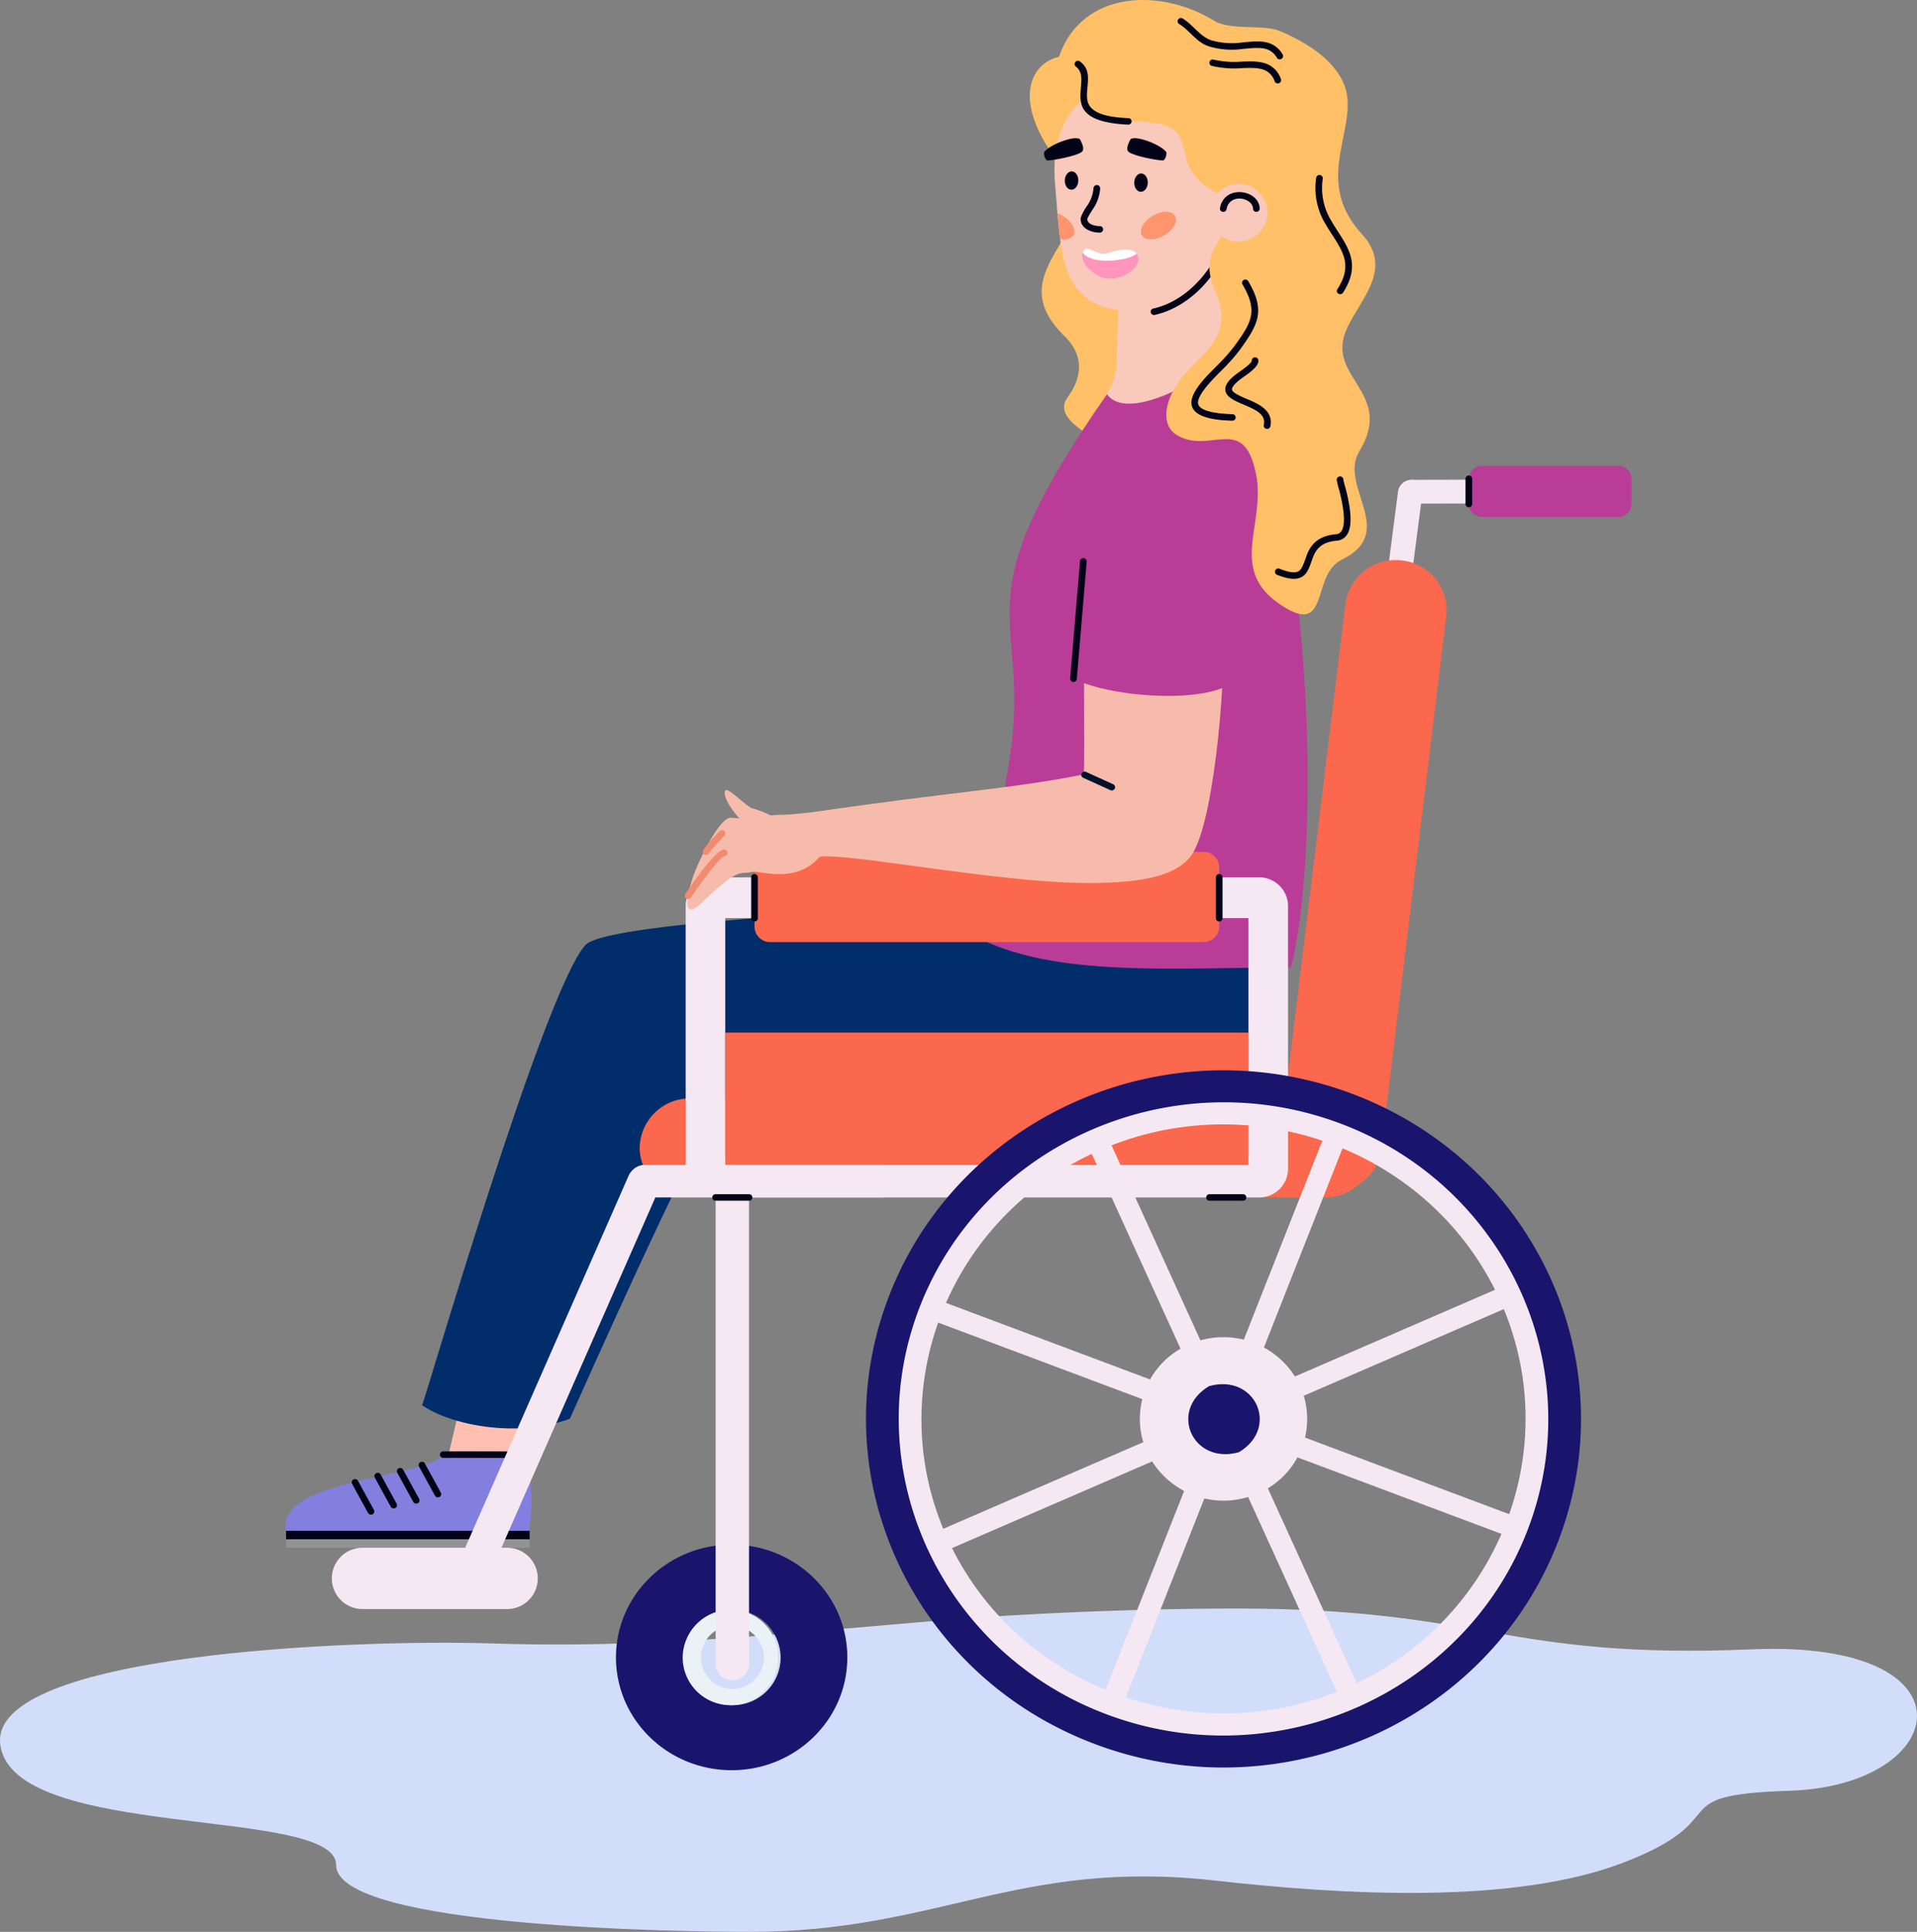 <svg xmlns="http://www.w3.org/2000/svg" xmlns:xlink="http://www.w3.org/1999/xlink" width="391.953" height="394.906" viewBox="0 0 391.953 394.906"><rect x="0" y="0" width="391.953" height="394.906" fill="#808080" stroke="none"/><defs><clipPath id="clip-path"><rect id="Rectangle_2141" data-name="Rectangle 2141" width="391.953" height="66.098" fill="none"></rect></clipPath><clipPath id="clip-path-2"><rect id="Rectangle_2140" data-name="Rectangle 2140" width="275.211" height="361.857" fill="none"></rect></clipPath></defs><g id="Group_5898" data-name="Group 5898" transform="translate(-1087.097 -4502.191)"><g id="Group_5888" data-name="Group 5888" transform="translate(1087.097 4831)"><g id="Group_5887" data-name="Group 5887" clip-path="url(#clip-path)"><path id="Path_5104" data-name="Path 5104" d="M.059,27.84c2.59,19.714,68.663,12.492,68.663,24.571,0,12.956,72.526,13.687,84.518,13.687,38.6,0,54.96-15,95.175-10.492,26.436,2.964,61.138,4.97,83.617-3.709,23.591-9.1,6.985-13.782,33.826-14.645C399.1,36.189,404.719,6.389,358.27,8.34,307.623,10.47,303.536,0,252.909,0c-13.594,0-26.678.416-39.6,1.046C177.17,2.813,142.292,8.5,101.086,7.151,72.176,6.2-2.385,9.242.059,27.835" transform="translate(0 0)" fill="#d2def9" fill-rule="evenodd"></path></g></g><g id="Group_5886" data-name="Group 5886" transform="translate(1145.469 4502.191)"><g id="Group_5885" data-name="Group 5885" clip-path="url(#clip-path-2)"><path id="Path_5042" data-name="Path 5042" d="M212.617,249.917c-1.421,9.505-3.354,16.021-4.218,20.254-.457,3.967-7.427,5.2-16.174,6.574l8.376,5.131,23.339-.057c.025-2.961-1.441-6.772-.531-11.479.6-3.122,5.7-9.311,8.215-16.115Z" transform="translate(-175.038 27.172)" fill="#ffc0b2" fill-rule="evenodd"></path><path id="Path_5043" data-name="Path 5043" d="M197.917,283.761c-2.239-10.548,28.359-10.673,32.151-15.573l16.732.01a38.252,38.252,0,0,1,.831,15.563Z" transform="translate(-197.8 29.158)" fill="#837fde" fill-rule="evenodd"></path><rect id="Rectangle_2133" data-name="Rectangle 2133" width="49.795" height="1.734" transform="translate(0.117 312.919)" fill="#030317"></rect><rect id="Rectangle_2134" data-name="Rectangle 2134" width="49.795" height="1.733" transform="translate(0.117 314.654)" fill="#939393"></rect><path id="Path_5044" data-name="Path 5044" d="M215.265,269.856l3.264,5.949a.658.658,0,0,1-.28.9.692.692,0,0,1-.922-.274l-3.264-5.949a.656.656,0,0,1,.28-.9.693.693,0,0,1,.922.273" transform="translate(-186.768 29.302)" fill="#030317" fill-rule="evenodd"></path><path id="Path_5045" data-name="Path 5045" d="M219.165,271.009l3.264,5.949a.657.657,0,0,1-.28.9.69.69,0,0,1-.922-.273l-3.265-5.949a.658.658,0,0,1,.281-.9.692.692,0,0,1,.922.273" transform="translate(-195.104 29.427)" fill="#030317" fill-rule="evenodd"></path><path id="Path_5046" data-name="Path 5046" d="M223.209,271.9l3.264,5.949a.658.658,0,0,1-.28.9.692.692,0,0,1-.922-.274l-3.264-5.949a.656.656,0,0,1,.28-.9.692.692,0,0,1,.922.273" transform="translate(-203.747 29.524)" fill="#030317" fill-rule="evenodd"></path><path id="Path_5047" data-name="Path 5047" d="M227.293,273.051,230.557,279a.658.658,0,0,1-.28.9.692.692,0,0,1-.922-.274l-3.264-5.949a.656.656,0,0,1,.28-.9.693.693,0,0,1,.922.273" transform="translate(-212.476 29.649)" fill="#030317" fill-rule="evenodd"></path><path id="Path_5048" data-name="Path 5048" d="M198.978,267.588l16.732.01a.665.665,0,1,1,0,1.329l-16.732-.01a.665.665,0,1,1,0-1.329" transform="translate(-166.71 29.093)" fill="#030317" fill-rule="evenodd"></path><path id="Path_5049" data-name="Path 5049" d="M91.74,10.623c-5.021.956-10.774,8.309.814,22.771,10.324,12.883-13.6,20.091-.065,33.914.619.632,6.527,5.375,1.058,12.868-3.624,4.964,7.019,8.576,10.7,12.164,3.47,3.386,1.206-1.662,1.206-8.209,0-14.9,6.312-33.8,5.773-46.074-.38-8.65.819-31.409-13.741-28.519-2.387.475-.235,1.087-5.741,1.085" transform="translate(66.387 1.01)" fill="#ffc068" fill-rule="evenodd"></path><path id="Path_5050" data-name="Path 5050" d="M45.254,93.27l-33.026.078a12.33,12.33,0,0,1-.064-2.41,1.372,1.372,0,0,1,.208-.035,1,1,0,0,0,.568-.207c.364-.253.78-.41.988-.8s.287-.727.5-1.113c.022-.038.179-.268.2-.309L45.254,88.4c.32,0,.583,1.1.583,2.435h0c0,1.336-.263,2.434-.583,2.434" transform="translate(215.552 9.611)" fill="#f5e8f2" fill-rule="evenodd"></path><path id="Path_5051" data-name="Path 5051" d="M30.536,96.329H2.723A2.7,2.7,0,0,1,0,93.675V88.542a2.7,2.7,0,0,1,2.723-2.654H30.536a2.7,2.7,0,0,1,2.723,2.654v5.132a2.7,2.7,0,0,1-2.723,2.654" transform="translate(241.952 9.338)" fill="#b93d97" fill-rule="evenodd"></path><path id="Path_5052" data-name="Path 5052" d="M45.733,89.084l-.115.88a2.951,2.951,0,0,1-.434,3.344l-3.072,23.644c-.04.31-1.176.258-2.55.258h0c-1.373,0-2.444-.56-2.4-.87l3.274-25.21a2.807,2.807,0,0,1,2.756-2.669,2.68,2.68,0,0,1,1.563.5Z" transform="translate(187.003 9.618)" fill="#f5e8f2" fill-rule="evenodd"></path><path id="Path_5053" data-name="Path 5053" d="M101.895,43.929l.6.272.028,23.207C112.882,84.933,73.8,102.593,70.973,87.965c-.593-3.065,8.5-11.735,8.694-18.008l.45-14.332Z" transform="translate(90.256 4.776)" fill="#f9c9bc" fill-rule="evenodd"></path><path id="Path_5054" data-name="Path 5054" d="M238.775,165.8c-.732,23.468,1.466,41.569-29.082,41.569-6.228,0-85.4-.651-85.663-.371-4.361,4.66-21.079,41.565-31.766,65.481-11.086,4.133-24.728,1.14-30.23-2.782.351,0,24.8-84.542,33.4-94.04,4.132-4.565,57.279-6.829,73.795-8.292,3.705-.328,6.518-6.079,6.59-6.127Z" transform="translate(-34.117 17.531)" fill="#012d6b" fill-rule="evenodd"></path><path id="Path_5055" data-name="Path 5055" d="M58.217,178c8.442-4,12.557-12.836,15.148-30.573,4.39-30.056-11.078-29.715,19.816-73.915,4.689,6.495,23.13-5.2,24.813-8.4,17.516,27.368,19.193,101.158,12.8,125.563-27.79,0-58.594,3.157-72.581-12.67" transform="translate(74.786 7.078)" fill="#b93d97" fill-rule="evenodd"></path><path id="Path_5056" data-name="Path 5056" d="M56.452,222.763H186.09a10.287,10.287,0,0,0,10.385-10.124h0a10.287,10.287,0,0,0-10.385-10.124H56.452a10.287,10.287,0,0,0-10.385,10.124h0a10.287,10.287,0,0,0,10.385,10.124" transform="translate(26.343 22.018)" fill="#fb684d" fill-rule="evenodd"></path><path id="Path_5057" data-name="Path 5057" d="M53.928,223.906,67.254,114.589a10.212,10.212,0,0,0-9.086-11.248A10.362,10.362,0,0,0,46.629,112.2L33.3,221.516c-.674,5.528,3.376,11.248,9.087,11.248s10.865-3.329,11.538-8.859" transform="translate(170.092 11.228)" fill="#fb684d" fill-rule="evenodd"></path><path id="Path_5058" data-name="Path 5058" d="M164.627,284.781c13.062,0,23.652,10.323,23.652,23.057s-10.59,23.057-23.652,23.057-23.652-10.323-23.652-23.057,10.59-23.057,23.652-23.057m0,13.292a9.768,9.768,0,1,0,10.017,9.765,9.887,9.887,0,0,0-10.017-9.765" transform="translate(-73.404 30.962)" fill="#19156d" fill-rule="evenodd"></path><path id="Path_5059" data-name="Path 5059" d="M162.981,296.77a9.768,9.768,0,1,1-10.017,9.765,9.887,9.887,0,0,1,10.017-9.765m0,3.323a6.443,6.443,0,1,0,6.607,6.442,6.52,6.52,0,0,0-6.607-6.442" transform="translate(-71.757 32.266)" fill="#ebf2f6" fill-rule="evenodd"></path><path id="Path_5060" data-name="Path 5060" d="M89.438,15.2c10.948.482,19.327,11.571,18.714,24.766s-8.5,23.126-22.125,21.975S72.794,50.42,71.548,35.932,78.491,14.719,89.438,15.2" transform="translate(85.797 1.65)" fill="#f9c9bc" fill-rule="evenodd"></path><path id="Path_5061" data-name="Path 5061" d="M88.846,39.834c.688,1.085-.264,2.874-2.125,3.995s-3.927,1.149-4.615.063.264-2.874,2.125-3.995,3.927-1.149,4.615-.063" transform="translate(93.014 4.244)" fill="#ff956e" fill-rule="evenodd"></path><path id="Path_5062" data-name="Path 5062" d="M88.407,31.984c-.763-.023-1.409.8-1.442,1.833s.56,1.894,1.323,1.917,1.409-.8,1.441-1.833-.558-1.894-1.322-1.917" transform="translate(86.574 3.477)" fill="#030317" fill-rule="evenodd"></path><path id="Path_5063" data-name="Path 5063" d="M100.89,31.6c-.763-.022-1.409.8-1.442,1.833s.56,1.894,1.323,1.917,1.409-.8,1.442-1.833-.56-1.894-1.323-1.917" transform="translate(59.893 3.435)" fill="#030317" fill-rule="evenodd"></path><path id="Path_5064" data-name="Path 5064" d="M90.9,30.036c-1.36-.041-5.973-.921-7-1.747-.656-.528-.085-1.663.27-2.441.546-1.192,5.986.751,7.341,2.379.336.4-.2,1.822-.611,1.809" transform="translate(88.508 2.77)" fill="#030317" fill-rule="evenodd"></path><path id="Path_5065" data-name="Path 5065" d="M98.993,34.8a8.441,8.441,0,0,1-1.374,4.061,18.916,18.916,0,0,0-1.242,2.067c-.154,1.218,1.584,1.585,2.52,1.585a.665.665,0,1,1,0,1.329c-1.823,0-4.142-.939-3.874-3.076a10.249,10.249,0,0,1,1.4-2.554,7.248,7.248,0,0,0,1.2-3.451.682.682,0,0,1,1.363.039" transform="translate(67.583 3.709)" fill="#030317" fill-rule="evenodd"></path><path id="Path_5066" data-name="Path 5066" d="M100.692,44.56a2.506,2.506,0,0,0,2.711-.7c.688-1.085-.264-2.874-2.125-3.995a6.46,6.46,0,0,0-1.128-.541c.154,1.845.32,3.594.541,5.235" transform="translate(57.68 4.276)" fill="#ff956e" fill-rule="evenodd"></path><path id="Path_5067" data-name="Path 5067" d="M88.829,46.451c.787-1.838,2.893,1.148,5.175.275,1.668-.639,5.928-1.64,6.127,1.154.141,1.981-3.017,4.34-6.423,4.062-2.279-.185-5.858-3.2-4.879-5.492" transform="translate(74.237 4.984)" fill="#ff94bd" fill-rule="evenodd"></path><path id="Path_5068" data-name="Path 5068" d="M89.012,46.451c.787-1.838,2.893,1.148,5.175.275,1.427-.547,4.753-1.358,5.807.17-2.159,1.656-9.63,2.194-11.046-.273.018-.058.04-.115.064-.172" transform="translate(74.054 4.984)" fill="#fff" fill-rule="evenodd"></path><path id="Path_5069" data-name="Path 5069" d="M88.225,46.771c-2.637,5.79-7.862,11.164-14.362,12.617a.683.683,0,0,1-.817-.5.664.664,0,0,1,.512-.8c6.072-1.357,10.961-6.462,13.421-11.862a.691.691,0,0,1,.9-.337.659.659,0,0,1,.347.877" transform="translate(103.87 4.984)" fill="#030317" fill-rule="evenodd"></path><path id="Path_5070" data-name="Path 5070" d="M99.289,30.036c1.36-.041,5.973-.921,7-1.747.656-.528.086-1.663-.27-2.441-.546-1.192-5.986.751-7.34,2.379-.337.4.2,1.822.61,1.809" transform="translate(56.51 2.77)" fill="#030317" fill-rule="evenodd"></path><path id="Path_5071" data-name="Path 5071" d="M179.129,227.194H67.525a5.884,5.884,0,0,1-5.777-5.954V167.713a5.884,5.884,0,0,1,5.777-5.954h111.6a5.884,5.884,0,0,1,5.777,5.954V221.24a5.884,5.884,0,0,1-5.777,5.954m-2.311-57.1H69.834v48.764H176.818Z" transform="translate(20.078 17.587)" fill="#f5e8f2" fill-rule="evenodd"></path><rect id="Rectangle_2135" data-name="Rectangle 2135" width="106.984" height="27.061" transform="translate(89.912 211.074)" fill="#fb684d"></rect><path id="Path_5072" data-name="Path 5072" d="M165.9,157.064H77.354a3.2,3.2,0,0,0-3.231,3.15v12.142a3.2,3.2,0,0,0,3.231,3.15H165.9a3.2,3.2,0,0,0,3.231-3.15V160.214a3.2,3.2,0,0,0-3.231-3.15" transform="translate(21.777 17.077)" fill="#fb684d" fill-rule="evenodd"></path><path id="Path_5073" data-name="Path 5073" d="M183.627,221.429H135.244a3.324,3.324,0,1,1,0-6.647h48.383a3.324,3.324,0,1,1,0,6.647" transform="translate(-61.765 23.352)" fill="#f5e8f2" fill-rule="evenodd"></path><path id="Path_5074" data-name="Path 5074" d="M158.653,316.8V218.106a3.41,3.41,0,0,1,6.818,0V316.8a3.41,3.41,0,0,1-6.818,0" transform="translate(-70.702 23.352)" fill="#f5e8f2" fill-rule="evenodd"></path><path id="Path_5075" data-name="Path 5075" d="M174.825,298.965l36.026-81.986a3.453,3.453,0,0,1,4.475-1.746,3.3,3.3,0,0,1,1.791,4.364l-36.025,81.986a3.453,3.453,0,0,1-4.477,1.746,3.3,3.3,0,0,1-1.791-4.364" transform="translate(-140.704 23.372)" fill="#f5e8f2" fill-rule="evenodd"></path><path id="Path_5076" data-name="Path 5076" d="M232.334,297.889h-29.3a6.266,6.266,0,1,1,0-12.529h29.3a6.266,6.266,0,1,1,0,12.529" transform="translate(-187.156 31.025)" fill="#f5e8f2" fill-rule="evenodd"></path><path id="Path_5077" data-name="Path 5077" d="M74.786,163.188c8.676-.282,40.057,6.14,57.834,5.409,6.937-.284,15.412-1.063,18.332-6.617,4.2-7.986,6.825-36.036,5.893-52.883l-28.406,4.127c-.174,5.592.111,27.613-.061,33.2-14.131,2.9-27.586,3.634-55.131,7.7,1.137,3.805.752,5.334,1.541,9.064" transform="translate(34.876 11.862)" fill="#f7bbac" fill-rule="evenodd"></path><path id="Path_5078" data-name="Path 5078" d="M89.15,85.58c-18.981-.4-16.836,39.549-17.592,43.856,8.121,4.037,27.5,5.014,32.428.713.669-7.513,1.466-44.228-14.835-44.568" transform="translate(89.562 9.304)" fill="#b93d97" fill-rule="evenodd"></path><path id="Path_5079" data-name="Path 5079" d="M98.788,146.053l-5.557-2.527a.659.659,0,0,1-.33-.884.691.691,0,0,1,.906-.32l5.557,2.526a.66.66,0,0,1,.33.884.692.692,0,0,1-.906.322" transform="translate(69.866 15.467)" fill="#00132d" fill-rule="evenodd"></path><path id="Path_5080" data-name="Path 5080" d="M173.8,147.657c-6.971-.028-28.735,3.088-32.5,3.067a18.206,18.206,0,0,0-2.3.139,20.285,20.285,0,0,0-3.669-1.434c-1-.118-5.008-4.3-5.549-3.718-.8.85.989,3.754,2.779,5.719-.517-.016-1.071-.05-1.671-.105-2.133-.2-5.914,7.371-7.43,11.125-.712,1.762-3.787,11.374,1.745,5.992,7.558-7.354,7.592-5.374,9.959-6.057,1.365-.394,8.9,2.637,13.78-3.011.787-.91,21.139.989,27.33,2.356a37.591,37.591,0,0,0-2.476-14.072" transform="translate(-39.787 15.836)" fill="#f7bbac" fill-rule="evenodd"></path><path id="Path_5081" data-name="Path 5081" d="M170.7,157.957c-1.25.308-6.052,7.159-6.934,8.488a.694.694,0,0,1-.943.2.657.657,0,0,1-.2-.919c1.173-1.767,5.919-8.726,7.828-9.073a.682.682,0,0,1,.795.531.667.667,0,0,1-.544.775" transform="translate(-80.879 17.03)" fill="#f18b70" fill-rule="evenodd"></path><path id="Path_5082" data-name="Path 5082" d="M167.346,154.155c-.555.593-1.108,1.186-1.651,1.789a15.585,15.585,0,0,0-1.535,1.846.692.692,0,0,1-.935.229.656.656,0,0,1-.235-.911,31.41,31.41,0,0,1,3.349-3.85.7.7,0,0,1,.963-.043.654.654,0,0,1,.044.939" transform="translate(-77.576 16.639)" fill="#f18b70" fill-rule="evenodd"></path><path id="Path_5083" data-name="Path 5083" d="M69.669,19.212c.413,2.044,1.046,4.539,10.12,4.539,16.287,0,5.29,8.625,17.224,14.686,6.931,3.521,2.627,9.022,4.391.583,1.971-9.425,3.919-14.49-4.267-23.212-2.094-2.232-20.249-7.839-24.3-5.336-2.582,1.6-4.836.487-3.172,8.74" transform="translate(93.492 1.07)" fill="#ffc068" fill-rule="evenodd"></path><path id="Path_5084" data-name="Path 5084" d="M46.06,11.633C50.816-2.117,66.987-2.436,77.809,4.248c3.26,2.012,10.136.7,13.435,2.091,7.368,3.113,12.919,7.615,13.742,13.207,1.2,8.161-6.537,17.938,3.036,28.313,7.506,8.135-2.681,15.121-3.876,21.805-1.443,8.065,10.08,11.5,3.339,22.6-4.336,7.138,8.044,16.516-3.608,22.158-6.305,3.053-2.319,15.8-12.235,9.373-11.244-7.287-3.18-16.523-5.27-26.9-2.542-12.6-9.455-3.721-16.331-8.045-2.73-1.715-2.963-6.178,1.005-11.482,3.444-4.6,10.991-8.28,7.216-17.2-2.579-6.1-1.393-7.956,1.475-12.607.572-.929,6.211-18.611-10.793-33.205-4.836-4.15-16.3,5.806-22.884-2.723" transform="translate(112.067 0)" fill="#ffc068" fill-rule="evenodd"></path><path id="Path_5085" data-name="Path 5085" d="M71.534,33.9a5.909,5.909,0,1,1-6.328,5.635A5.968,5.968,0,0,1,71.534,33.9" transform="translate(123.738 3.685)" fill="#f9c9bc" fill-rule="evenodd"></path><path id="Path_5086" data-name="Path 5086" d="M66.857,38.674c.919-4.907,7.976-3.761,8.122.079a.682.682,0,0,1-1.363.05c-.084-2.262-4.789-3.246-5.418.11a.681.681,0,0,1-.793.534.667.667,0,0,1-.548-.773" transform="translate(124.207 3.851)" fill="#030317" fill-rule="evenodd"></path><path id="Path_5087" data-name="Path 5087" d="M90.146,12.4c3.842,2.852-4.845,11.147,10.664,11.852a.665.665,0,1,0,.063-1.328c-2.407-.11-7.486-.41-8.3-3.3-.752-2.665,1.375-6.075-1.6-8.282a.694.694,0,0,0-.955.126.655.655,0,0,0,.13.931" transform="translate(71.468 1.219)" fill="#030317" fill-rule="evenodd"></path><path id="Path_5088" data-name="Path 5088" d="M62.956,4.548c2.233,1.357,3.393,3.645,6.037,4.555a16.273,16.273,0,0,0,6.973.537c1.524-.134,3.66-.436,5.1.133a3.741,3.741,0,0,1,1.862,1.669.694.694,0,0,0,.933.239.657.657,0,0,0,.247-.909A5.088,5.088,0,0,0,81.58,8.541c-1.739-.685-3.911-.385-5.736-.225a15.013,15.013,0,0,1-6.4-.467c-2.222-.764-3.708-3.176-5.769-4.428a.692.692,0,0,0-.938.212.656.656,0,0,0,.217.916" transform="translate(119.77 0.361)" fill="#030317" fill-rule="evenodd"></path><path id="Path_5089" data-name="Path 5089" d="M63.482,12.275a20.068,20.068,0,0,0,6.309.453c1.458-.049,3.427-.149,4.75.53a3.813,3.813,0,0,1,1.8,2.172.687.687,0,0,0,.877.39.661.661,0,0,0,.4-.855,5.129,5.129,0,0,0-2.443-2.884c-1.6-.823-3.667-.741-5.43-.683a18.953,18.953,0,0,1-5.879-.4.685.685,0,0,0-.846.45.663.663,0,0,0,.462.825" transform="translate(125.907 1.193)" fill="#030317" fill-rule="evenodd"></path><path id="Path_5090" data-name="Path 5090" d="M77.565,52.532c3.26,5.548,1.852,7.785-1.707,12.7a38.76,38.76,0,0,1-3.676,4.091c-1.654,1.7-5.689,5.452-4.978,8.039.754,2.737,6.021,2.955,8.27,3.029a.665.665,0,1,0,.045-1.329c-1.389-.045-6.5-.243-7-2.044-.491-1.785,3.5-5.6,4.649-6.779a40.08,40.08,0,0,0,3.8-4.24c3.87-5.342,5.333-8.072,1.778-14.124a.694.694,0,0,0-.931-.246.657.657,0,0,0-.252.907" transform="translate(118.099 5.603)" fill="#030317" fill-rule="evenodd"></path><path id="Path_5091" data-name="Path 5091" d="M74.055,80a3.5,3.5,0,0,0-.285-2.455c-.714-1.359-2.3-2.182-3.662-2.8-.765-.344-3.644-1.386-3.878-2.2-.191-.665,1.183-1.778,1.609-2.112,1.055-.825,3.9-2.464,3.779-3.935a.678.678,0,0,0-.734-.61.664.664,0,0,0-.627.706c-.083.651-2.7,2.358-3.272,2.8-1,.784-2.477,2.093-2.069,3.509.821,2.847,8.673,2.913,7.807,6.8a.664.664,0,0,0,.521.791A.682.682,0,0,0,74.055,80" transform="translate(127.304 7.164)" fill="#030317" fill-rule="evenodd"></path><path id="Path_5092" data-name="Path 5092" d="M50.413,32.837a14.173,14.173,0,0,0,2.018,9.636c1.2,2.092,3.067,4.415,3.7,6.712.649,2.349-.092,4.428-1.384,6.428a.658.658,0,0,0,.214.917.7.7,0,0,0,.941-.21c1.5-2.325,2.3-4.76,1.547-7.482-.693-2.5-2.541-4.764-3.829-7.015a12.879,12.879,0,0,1-1.858-8.8.668.668,0,0,0-.579-.751.68.68,0,0,0-.771.564" transform="translate(160.32 3.508)" fill="#030317" fill-rule="evenodd"></path><path id="Path_5093" data-name="Path 5093" d="M73.523,161.824v8.335a.682.682,0,0,0,1.364,0v-8.335a.682.682,0,0,0-1.364,0" transform="translate(116.704 17.522)" fill="#030317" fill-rule="evenodd"></path><path id="Path_5094" data-name="Path 5094" d="M157.059,161.824v8.335a.682.682,0,0,0,1.364,0v-8.335a.682.682,0,0,0-1.364,0" transform="translate(-61.84 17.522)" fill="#030317" fill-rule="evenodd"></path><path id="Path_5095" data-name="Path 5095" d="M158.736,221.507h6.818a.665.665,0,1,0,0-1.329h-6.818a.665.665,0,1,0,0,1.329" transform="translate(-70.785 23.939)" fill="#030317" fill-rule="evenodd"></path><path id="Path_5096" data-name="Path 5096" d="M69.941,221.507H76.76a.665.665,0,1,0,0-1.329H69.941a.665.665,0,1,0,0,1.329" transform="translate(119 23.939)" fill="#030317" fill-rule="evenodd"></path><path id="Path_5097" data-name="Path 5097" d="M28.644,88.347V93.48a.682.682,0,0,0,1.364,0V88.347a.682.682,0,0,0-1.364,0" transform="translate(212.626 9.533)" fill="#030317" fill-rule="evenodd"></path><path id="Path_5098" data-name="Path 5098" d="M64.5,88.482a.682.682,0,0,0-1.363.029,14.291,14.291,0,0,0,.5,2.092,36.657,36.657,0,0,1,.767,3.66c.192,1.292.726,5.205-1.365,5.383-2.633.224-4.59,1.207-5.74,3.583-.471.972-1.012,3.206-1.753,3.846-.972.84-3.1.031-4.1-.364a.69.69,0,0,0-.889.364.66.66,0,0,0,.373.867c1.617.644,4.013,1.428,5.517.127,1.132-.979,1.438-2.947,2.08-4.273.938-1.939,2.482-2.644,4.626-2.826a2.743,2.743,0,0,0,1.5-.575c1.662-1.327,1.366-4.484,1.093-6.322-.184-1.237-.458-2.466-.765-3.679-.136-.538-.421-1.385-.488-1.913" transform="translate(151.801 9.551)" fill="#030317" fill-rule="evenodd"></path><path id="Path_5099" data-name="Path 5099" d="M99.3,127.606l2.016-23.985a.671.671,0,0,0-.623-.716.679.679,0,0,0-.736.609L97.945,127.5a.682.682,0,0,0,1.359.109" transform="translate(62.494 11.188)" fill="#030317" fill-rule="evenodd"></path><path id="Path_5105" data-name="Path 5105" d="M0,132.784l4.414-.037L5.558,0,1.144.037Z" transform="matrix(-0.933, -0.359, 0.359, -0.933, 170.693, 352.947)" fill="#f5e8f2"></path><path id="Path_5106" data-name="Path 5106" d="M0,5.676,132.869,4.409,132.911,0,.041,1.267Z" transform="translate(216.328 351.866) rotate(-113.958)" fill="#f5e8f2"></path><path id="Path_5107" data-name="Path 5107" d="M0,5.475,135.281,4.331,135.318,0,.037,1.144Z" transform="translate(254.101 316.832) rotate(-158.958)" fill="#f5e8f2"></path><path id="Path_5108" data-name="Path 5108" d="M0,135.2l4.335-.041L5.6,0,1.267.041Z" transform="matrix(-0.406, -0.914, 0.914, -0.406, 131.298, 319.994)" fill="#f5e8f2"></path><path id="Path_5100" data-name="Path 5100" d="M16.581,296.782c16.026,35.161,58.407,51.056,94.476,35.433s52.373-56.937,36.347-92.1S89,189.058,52.928,204.681s-52.372,56.94-36.347,92.1M138.437,244c13.829,30.34-.241,65.992-31.364,79.473s-67.7-.235-81.525-30.576.241-65.993,31.364-79.474,67.7.235,81.525,30.577" transform="translate(109.795 21.6)" fill="#f5e8f2"></path><path id="Path_5101" data-name="Path 5101" d="M13.969,243.01c12.015-30.439,43.132-48.232,74.87-45.376a72.9,72.9,0,0,1,10.274,1.658,73.842,73.842,0,0,1,9.3,2.816c37.679,14.122,56.456,55.339,41.971,92.069s-56.78,55.036-94.444,40.9S-.516,279.741,13.969,243.01M58.33,329c34.181,12.818,72.669-3.856,85.818-37.164s-3.955-70.842-38.122-83.647-72.67,3.856-85.819,37.164S24.162,316.195,58.33,329" transform="translate(109.61 21.455)" fill="#19156d"></path><path id="Path_5102" data-name="Path 5102" d="M68.465,247.99a16.526,16.526,0,0,0-8.693,22.03,17.3,17.3,0,0,0,22.6,8.476,16.527,16.527,0,0,0,8.695-22.03,17.3,17.3,0,0,0-22.6-8.476" transform="translate(116.369 26.806)" fill="#f5e8f2"></path><path id="Path_5103" data-name="Path 5103" d="M71.068,255.61c-8.367,5.03-3.291,16.169,6.147,13.487,8.367-5.03,3.291-16.169-6.147-13.487" transform="translate(117.749 27.746)" fill="#19156d"></path></g></g></g></svg>